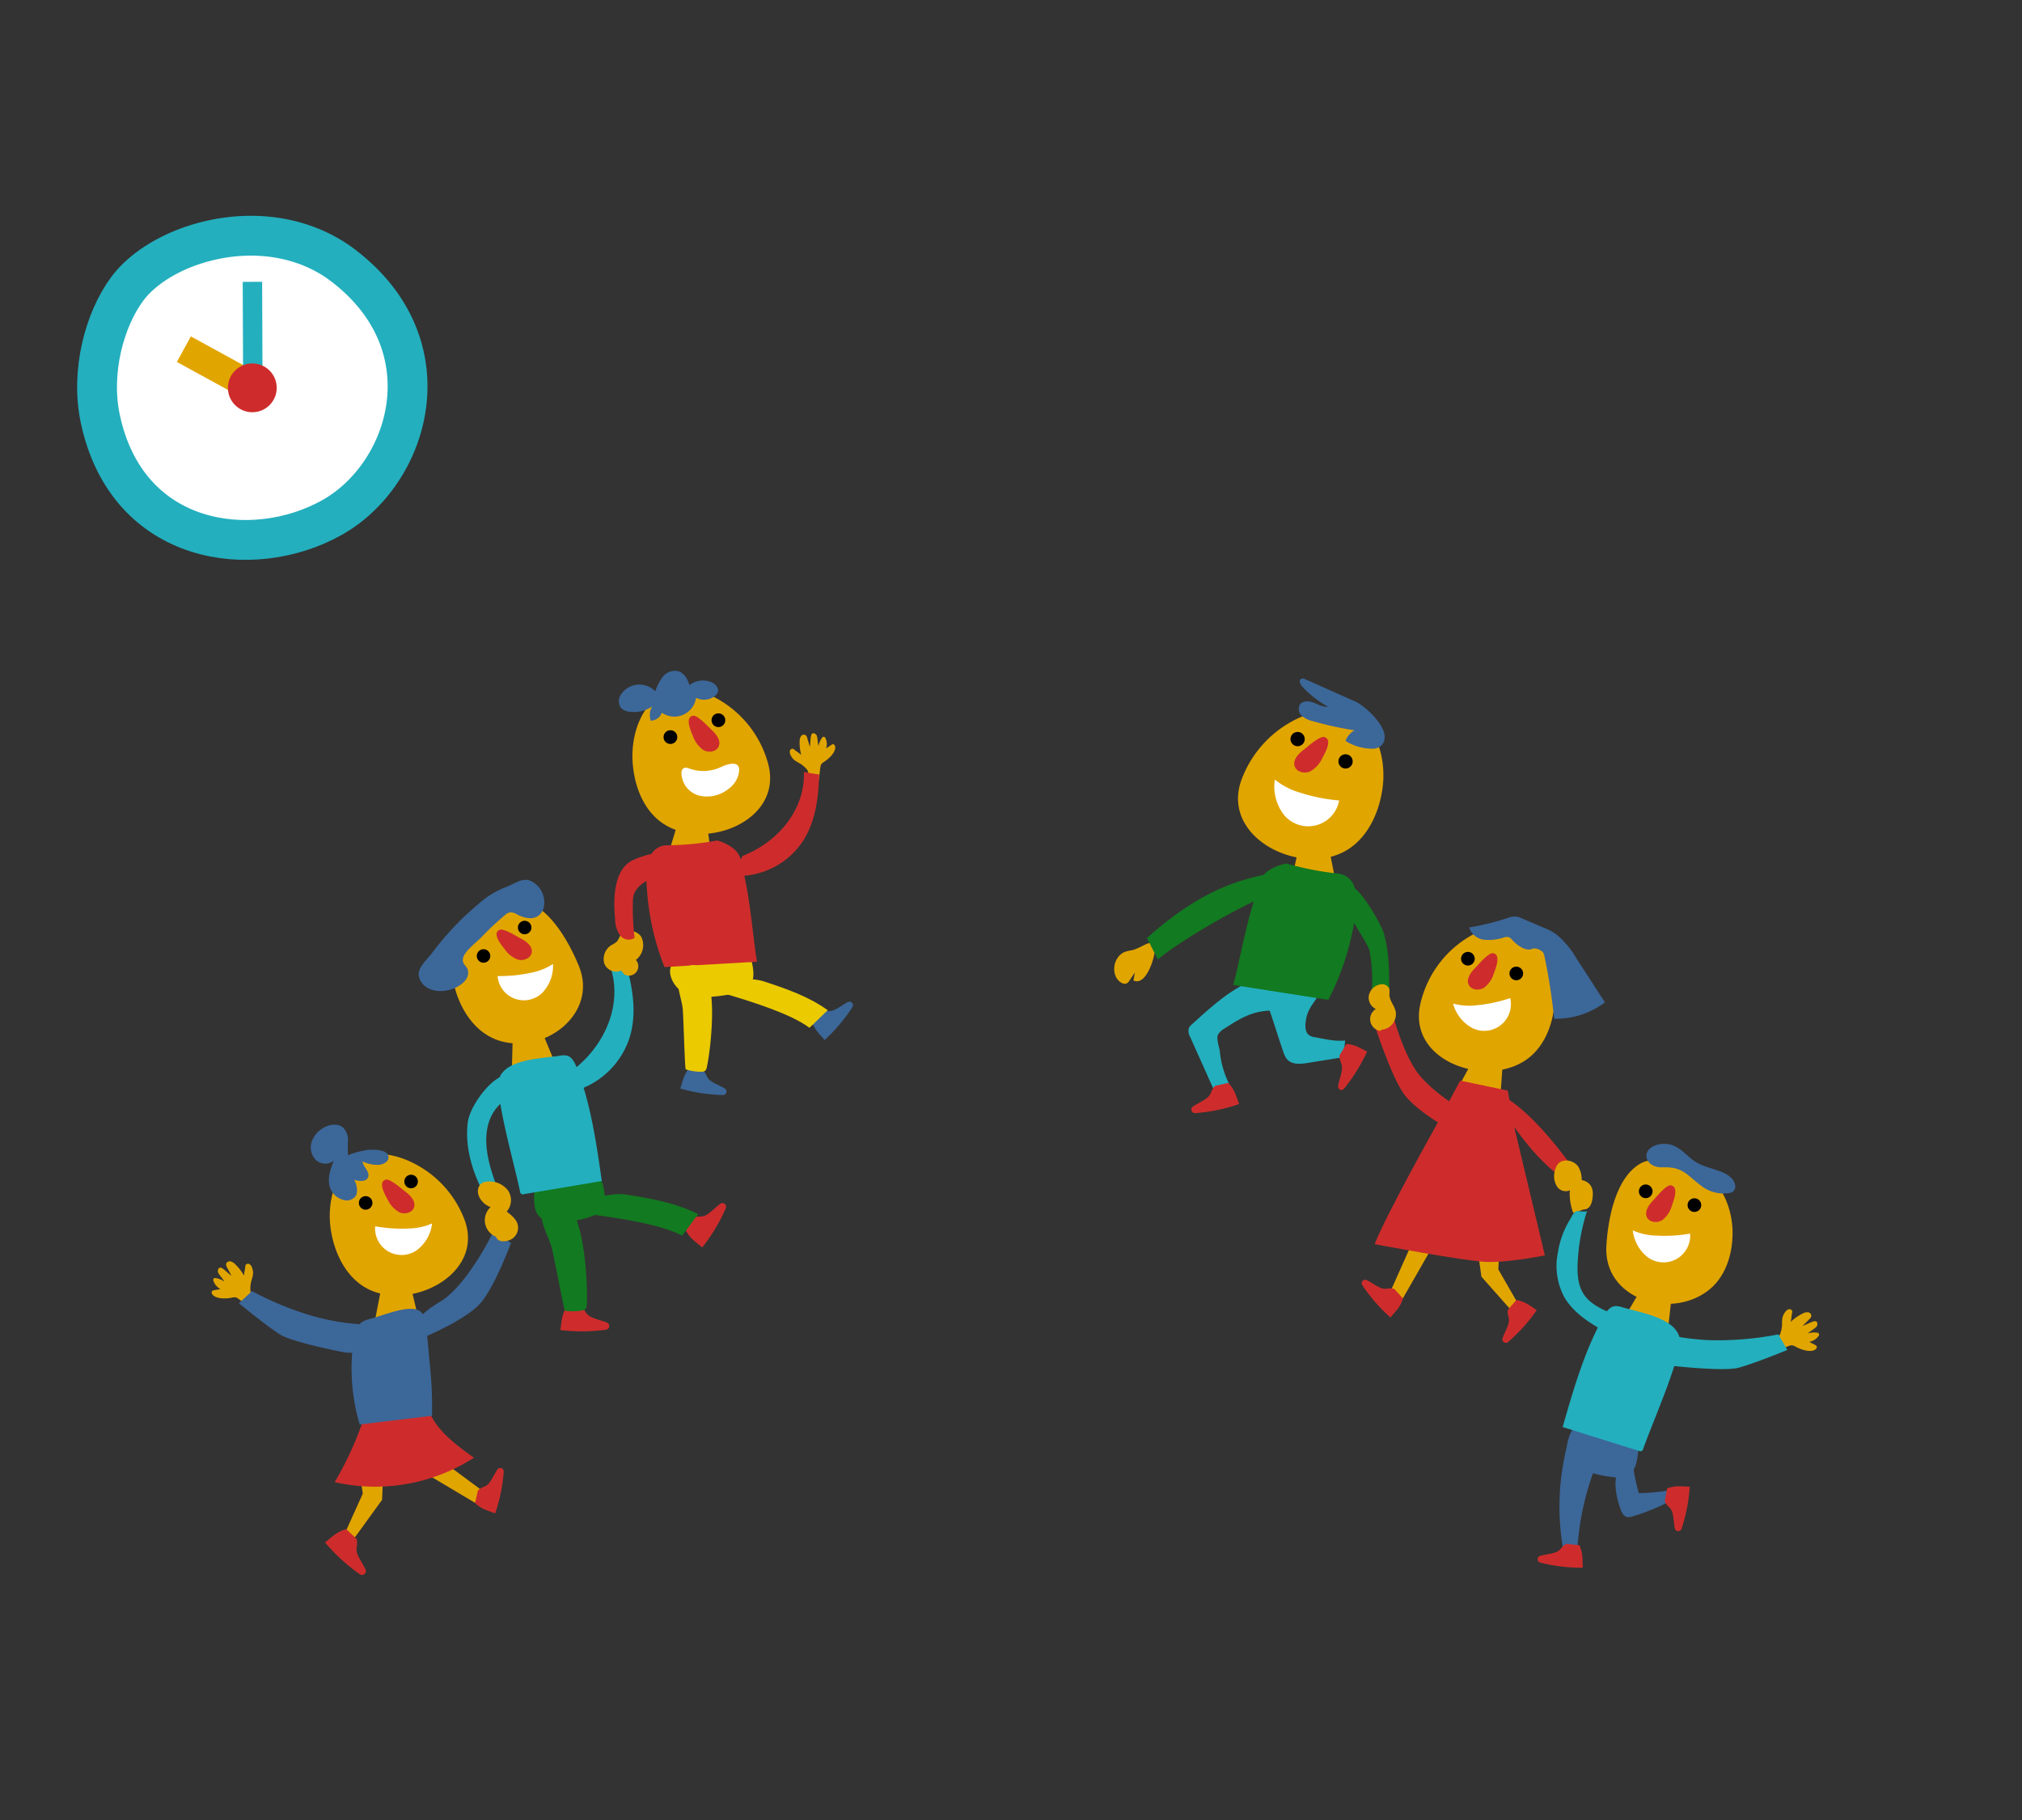 <?xml version="1.0" encoding="UTF-8"?> <svg xmlns="http://www.w3.org/2000/svg" viewBox="0 0 500 450"><rect x="0" y="0" width="500" height="450" fill="#333333" stroke="none"/><defs><style> .cls-1 { fill: #ebca00; } .cls-2 { fill: #e1a500; } .cls-3 { fill: #ce2c2c; } .cls-4 { fill: #3c6799; } .cls-5, .cls-8 { fill: #fff; } .cls-6 { fill: #127a20; } .cls-7 { fill: #23afbe; } .cls-10, .cls-8 { stroke: #23afbe; } .cls-8 { stroke-linecap: round; stroke-linejoin: round; stroke-width: 9.847px; } .cls-10, .cls-9 { fill: none; stroke-miterlimit: 10; } .cls-9 { stroke: #e1a500; stroke-width: 7.2px; } .cls-10 { stroke-width: 4.8px; } </style></defs><title>daily5</title><g id="layout"><g><path class="cls-1" d="M170.153,246.015a12.082,12.082,0,0,0,4.742.5,40.846,40.846,0,0,0,7.407-1.039,6.4,6.4,0,0,0,2.4-.951c2.276-1.69,1.685-5.189.86-7.9.066.217-16.667-.16-17.747.361C163.649,238.994,166.261,244.588,170.153,246.015Z"></path><g><polygon class="cls-2" points="174.8 203.481 175.953 212.386 164.937 212.288 167.81 202.763 174.8 203.481"></polygon><path class="cls-2" d="M190,189.032a26.191,26.191,0,0,0-13.419-16.683c-3.272-1.646-7.089-2.584-10.616-1.6-6.873,1.917-9.923,10.206-9.551,17.332.313,5.966,2.588,12.218,7.553,15.54C174.179,210.454,193.593,203.11,190,189.032Z"></path><path class="cls-3" d="M187.191,237.79c-7.684.451-15.185.874-22.869,1.324a63.344,63.344,0,0,1-4.367-19.583,19.388,19.388,0,0,1,.678-7.411A4.54,4.54,0,0,1,164.945,209a72.354,72.354,0,0,0,12.429-1.19,11.861,11.861,0,0,1,3.254,1.467c2.938,1.867,2.551,3.942,3.1,5.991C185.5,221.864,186.291,232.805,187.191,237.79Z"></path><path class="cls-3" d="M176,180.5c1.165,1.076,2.36,2.652,1.707,4.1-.6,1.334-2.539,1.576-3.8.835a7.034,7.034,0,0,1-2.566-3.471c-.6-1.378-2.018-4.646.047-5C172.506,176.78,175.216,179.775,176,180.5Z"></path><circle cx="165.779" cy="182.249" r="1.701"></circle><circle cx="177.649" cy="178.076" r="1.701"></circle><path class="cls-4" d="M200.725,252.482c.713,2.144,1.678,2.893,3.189,4.667a41.784,41.784,0,0,0,6.86-8.126.871.871,0,0,0-.9-1.338c-.553.119-2.795,1.794-3.853,2.144-1.313.435-1.846-.226-3.189.238Z"></path><path class="cls-4" d="M170.533,263.988c-1.454,1.729-1.588,2.943-2.31,5.159a41.836,41.836,0,0,0,10.515,1.6.872.872,0,0,0,.67-1.467c-.39-.408-2.991-1.443-3.843-2.161-1.058-.892-.773-1.692-1.87-2.594Z"></path><path class="cls-4" d="M163.673,176.2a3.01,3.01,0,0,1-2.731,1.988,3.946,3.946,0,0,1,.351-3.525,8.214,8.214,0,0,1-5.648,1.309,3.247,3.247,0,0,1-2.148-1.007,2.964,2.964,0,0,1,.035-3.236,5.472,5.472,0,0,1,8.513-.795,11.469,11.469,0,0,1,1.85-3.587,3.891,3.891,0,0,1,3.585-1.452c1.591.336,2.595,1.949,2.994,3.526a5.4,5.4,0,0,1,5.445-.744c.969.422,1.893,1.4,1.6,2.418a2.109,2.109,0,0,1-.753,1.006,4.349,4.349,0,0,1-4.647.432,5.421,5.421,0,0,1-9.05,3.212"></path><path class="cls-5" d="M170.683,190.1c-.577-.213-1.275-.466-1.755-.082a1.43,1.43,0,0,0-.419,1.078,5.88,5.88,0,0,0,4.3,5.6,8.418,8.418,0,0,0,7.184-1.529,6.572,6.572,0,0,0,2.53-3.3c1.145-3.882-1.777-3.291-4.034-2.312A10.227,10.227,0,0,1,170.683,190.1Z"></path></g><path class="cls-1" d="M169.571,264.416a12.536,12.536,0,0,0,3.889.576,1.42,1.42,0,0,0,.914-.237,1.477,1.477,0,0,0,.394-.825c.992-4.233,4.038-28.225-4.846-25.015-4.154,1.5-1.559,6.8-1.116,10.358C169,250.837,169.332,264.34,169.571,264.416Z"></path><path class="cls-1" d="M200.158,254.13c1.024-.911,3.511-3.433,4.536-4.344-4.676-3.379-10.22-5.307-15.7-7.1-5.869-1.92-15.987,1.144-8.655,3.335C185.707,247.627,195.633,250.686,200.158,254.13Z"></path><path class="cls-2" d="M195.484,186.665a1.561,1.561,0,0,1-.171-.988.684.684,0,0,1,.742-.546,1.032,1.032,0,0,1,.444.284c.221.2,1.211.844,1.629,1.228a11.061,11.061,0,0,1-.393-3.357,2.234,2.234,0,0,1,.317-1.233.881.881,0,0,1,1.128-.31,1.309,1.309,0,0,1,.449.779l.624,2.1c.143-.615.154-2.061.3-2.675a1.04,1.04,0,0,1,.214-.5c.372-.394,1.067.021,1.239.536s.2,1.923.412,2.429a4.615,4.615,0,0,1,.964-2.126.449.449,0,0,1,.634.043.455.455,0,0,1,.058.085,3.35,3.35,0,0,1,.2,2.64l1.3-.874a.828.828,0,0,1,.378-.17c.369-.03.592.42.591.79-.007,1.379-1.651,2.852-2.809,3.6a2.094,2.094,0,0,0-.68.614c-.357.575-.385,3.852-.8,4.3-.691.754-1.656-.145-2.617-.485.3-1.966.533-2.11-.916-3.393C197.431,188.3,196.26,188.365,195.484,186.665Z"></path><path class="cls-3" d="M183.616,211.639c9.426-3.722,15.536-12.075,15.168-20.748l3.78.621c-.18,5.823-.874,11.8-4.252,16.805a19.29,19.29,0,0,1-17.242,8.221"></path></g><g><path class="cls-3" d="M169.519,304.086c1.1,2.127,2.241,2.75,4.12,4.356a44.329,44.329,0,0,0,5.828-9.659.925.925,0,0,0-1.166-1.251c-.558.217-2.627,2.346-3.677,2.89-1.3.675-1.971.072-3.3.782Z"></path><path class="cls-3" d="M140.116,323.072c-1.235,2.054-1.172,3.349-1.558,5.79a44.315,44.315,0,0,0,11.281-.084.925.925,0,0,0,.457-1.648c-.477-.363-3.374-1.012-4.387-1.622-1.257-.758-1.092-1.643-2.392-2.4Z"></path><path class="cls-6" d="M149.577,296.85a2.989,2.989,0,0,1-2.067,3.417,22.824,22.824,0,0,1-9.756,1.805,6.224,6.224,0,0,1-4.234-1.149c-1.215-1.1-1.45-2.9-1.453-4.539a26.285,26.285,0,0,1,.267-3.8c.034-.4,11.805-2.7,12.942-2.669C149.059,290.013,149.472,293.576,149.577,296.85Z"></path><path class="cls-6" d="M139.726,324.077a13.257,13.257,0,0,0,4.17-.046,1.5,1.5,0,0,0,.918-.4,1.563,1.563,0,0,0,.275-.93c.332-4.6-.487-30.241-9.257-25.394-4.1,2.267-.5,7.382.562,11.037C136.859,309.949,139.464,324.038,139.726,324.077Z"></path><path class="cls-6" d="M168.652,305.511c.922-1.126,3.105-4.183,4.027-5.309-5.463-2.758-11.593-3.851-17.636-4.814-6.469-1.029-16.556,3.871-8.51,4.941C152.428,301.113,163.337,302.659,168.652,305.511Z"></path><g><polygon class="cls-2" points="133.626 254.15 137.028 262.291 126.562 265.056 126.815 255.283 133.626 254.15"></polygon><path class="cls-2" d="M143.146,238.846c-2.6-6.33-7.619-15.186-14.583-16.393-3.465-.6-7.755,2.812-10.846,4.655-6.021,3.591-6.952,11.9-4.932,18.24,1.691,5.3,5.3,10.335,10.75,11.992C134.749,260.749,147.975,250.609,143.146,238.846Z"></path><path class="cls-5" d="M134.16,245.413a6.519,6.519,0,0,1-11.115-4.083,36.071,36.071,0,0,0,8.132-.793,15.1,15.1,0,0,0,5.573-2.194A9.646,9.646,0,0,1,134.16,245.413Z"></path><path class="cls-3" d="M128.806,232.059c1.383.718,2.924,1.9,2.68,3.441-.225,1.421-2,2.153-3.386,1.777a6.912,6.912,0,0,1-3.333-2.623c-.924-1.151-3.117-3.881-1.251-4.747C124.527,229.438,127.873,231.574,128.806,232.059Z"></path><circle cx="119.57" cy="236.366" r="1.671"></circle><circle cx="129.737" cy="229.333" r="1.671"></circle><path class="cls-7" d="M138.424,261.028a4.231,4.231,0,0,1,1.823-.009c1.217.354,1.857,1.656,2.317,2.837,3.5,8.979,4.889,18.617,6.252,28.157l-19.206,3.233a.7.7,0,0,1-1.007-.631c-1.815-8.329-4.414-16.921-5.4-25.385C122.336,261.843,133.1,261.852,138.424,261.028Z"></path><path class="cls-7" d="M141.909,264.384c8.343-6.562,11.964-16.787,8.988-25.381l3.98-.513c1.57,5.9,2.67,12.1.784,18.144a20.206,20.206,0,0,1-14.829,13.43"></path><path class="cls-4" d="M112.914,244.071c-2.922,1.508-7.147,1.414-8.832-1.409-1.7-2.848.93-4.6,2.921-7.254a71.216,71.216,0,0,1,11.251-11.846,21.761,21.761,0,0,1,6.579-4.119c2.455-.86,4.516-2.766,6.762-1.453a5.87,5.87,0,0,1,2.8,6.64,3.667,3.667,0,0,1-1.225,1.766c-1.489,1.11-3.622.578-5.269-.281a3.118,3.118,0,0,0-1.744-.539,2.761,2.761,0,0,0-1.352.733,73.206,73.206,0,0,0-5.8,5.461c-1.2,1.238-4.268,3.5-4.525,5.259-.217,1.479.979,1.68,1.237,2.956C116.1,241.882,114.437,243.284,112.914,244.071Z"></path></g></g><g><polygon class="cls-2" points="321.246 209.302 319.152 218.395 330.555 219.41 328.548 209.268 321.246 209.302"></polygon><path class="cls-7" d="M307.974,243.222c-4.82,2.368-9.126,6.318-13.263,10.076a2.456,2.456,0,0,0-.769,1.013,3,3,0,0,0,.363,2.082l6.018,13.429c1.24-.58,2.448-1.088,3.688-1.668a23.089,23.089,0,0,1-2.379-8.273c-.169-1.109-.938-3.149-.43-4.1a4.119,4.119,0,0,1,1.526-1.432c3.862-2.509,6.833-4.306,11.238-4.464,1.421,4.1,1.917,5.982,3.338,10.086a6.8,6.8,0,0,0,.726,1.625c1.151,1.677,3.316,1.539,5.13,1.248l9-1.443c.146-1.456.322-2.679.469-4.135-2.605.258-4.943-.347-7.525-.818a2.866,2.866,0,0,1-1.638-.709c-.792-.826-.723-2.288-.539-3.516.5-3.37,2.518-4.444,3.748-7.545C320.247,245.178,314.364,244.224,307.974,243.222Z"></path><path class="cls-2" d="M306.991,192.818a27.215,27.215,0,0,1,15.568-15.894c3.551-1.371,7.593-1.954,11.142-.58,6.914,2.679,9.229,11.561,8.121,18.893-.927,6.138-3.914,12.374-9.385,15.307C321.183,216.576,301.847,207.014,306.991,192.818Z"></path><path class="cls-6" d="M304.956,243.531c7.9,1.244,15.616,2.441,23.518,3.686a65.841,65.841,0,0,0,6.5-19.812,20.17,20.17,0,0,0,.05-7.734A4.722,4.722,0,0,0,330.88,216a75.066,75.066,0,0,1-12.734-2.489,12.353,12.353,0,0,0-3.514,1.188c-3.228,1.633-3.037,3.819-3.814,5.882C308.315,227.23,306.392,238.466,304.956,243.531Z"></path><path class="cls-4" d="M335.148,173.454l-12.36-5.5a1.269,1.269,0,0,0-1-.143c-.707.312-.293,1.386.232,1.952a25.487,25.487,0,0,0,6.358,4.97c-1.233.155-2.384-.551-3.544-1s-2.712-.527-3.41.5a2.259,2.259,0,0,0,.5,2.763,6.253,6.253,0,0,0,2.718,1.315,80.224,80.224,0,0,0,10.29,2.252,5.233,5.233,0,0,0-2.22,2.62,12.5,12.5,0,0,0,6.271,1.926,3.4,3.4,0,0,0,2.494-.687C344.986,181.066,337.627,174.557,335.148,173.454Z"></path><path class="cls-3" d="M322.331,185.414c-1.314,1-2.709,2.505-2.18,4.066.488,1.44,2.466,1.887,3.847,1.248A7.312,7.312,0,0,0,327,187.4c.757-1.365,2.557-4.6.457-5.172C326.323,181.919,323.217,184.742,322.331,185.414Z"></path><circle cx="332.727" cy="188.257" r="1.767"></circle><circle cx="320.874" cy="182.739" r="1.767"></circle><path class="cls-3" d="M303.725,267.751c1.607,1.711,1.815,2.963,2.69,5.222a43.447,43.447,0,0,1-10.819,2.253.905.905,0,0,1-.779-1.483c.382-.446,3.021-1.668,3.864-2.461,1.047-.986.706-1.8,1.794-2.8Z"></path><path class="cls-3" d="M332.913,258.148c2.169.1,3.116.847,5.154,1.847a43.957,43.957,0,0,1-5.707,9.182.825.825,0,0,1-1.474-.515c-.036-.586.923-3.3.969-4.462.056-1.437-.7-1.779-.621-3.254Z"></path><path class="cls-2" d="M280.27,242.413l.358-1.943-1.354,2a1.837,1.837,0,0,1-.647.671,1.46,1.46,0,0,1-1.313-.149c-2-1.095-2.281-4.075-1.058-5.993a4.1,4.1,0,0,1,1.683-1.551,8.061,8.061,0,0,1,1.827-.473c2.908-.581,5.989-3.99,5.769.168C285.427,237.183,283.277,243.9,280.27,242.413Z"></path><path class="cls-6" d="M311.029,222.4c-6.936,3.167-19.018,10.126-24.726,14.811-.882-1.771-1.815-3.516-2.7-5.288,8.559-7.579,17.5-13.52,29.819-15.8C313.425,216.123,317.484,219.339,311.029,222.4Z"></path></g><g><polygon class="cls-2" points="364.873 260.944 360.631 268.801 370.893 272.634 371.618 262.768 364.873 260.944"></polygon><path class="cls-2" d="M351.176,248.456A26.048,26.048,0,0,1,363.8,231.311c3.181-1.773,6.933-2.867,10.479-2.04,6.91,1.612,10.292,9.718,10.224,16.813-.056,5.941-2.052,12.248-6.843,15.76C367.8,269.066,348.2,262.594,351.176,248.456Z"></path><path class="cls-3" d="M364.72,239.387c-1.112,1.118-2.232,2.735-1.522,4.143.656,1.3,2.59,1.458,3.812.669a7,7,0,0,0,2.4-3.557c.535-1.395,1.807-4.7-.26-4.961C368.034,235.54,365.469,238.632,364.72,239.387Z"></path><circle cx="374.95" cy="240.688" r="1.691"></circle><circle cx="362.981" cy="237.047" r="1.691"></circle><path class="cls-4" d="M385.386,231.479a22.218,22.218,0,0,1,4.416,5.452l7.067,10.911a20.021,20.021,0,0,1-12.567,4.033,141.306,141.306,0,0,0-2.378-15.367,2.936,2.936,0,0,0-.362-1.035,3.138,3.138,0,0,0-2.454-.965c-1.631.932-3.918-.734-5.182-2.124a2.252,2.252,0,0,0-.782-.655,2.04,2.04,0,0,0-1.247.063,11.966,11.966,0,0,1-4.955.556,4.315,4.315,0,0,1-3.631-3.031,62.829,62.829,0,0,0,9.385-2.3,5.061,5.061,0,0,1,2.346-.388,4.87,4.87,0,0,1,1.1.366l6.421,2.733A11.752,11.752,0,0,1,385.386,231.479Z"></path><path class="cls-5" d="M363.991,254.147a6.6,6.6,0,0,0,9.452-7.365,36.45,36.45,0,0,1-8.081,1.745,15.293,15.293,0,0,1-6.049-.395A9.765,9.765,0,0,0,363.991,254.147Z"></path><path class="cls-5" d="M317.473,201.447a7.774,7.774,0,0,0,13.672-3.532,42.95,42.95,0,0,1-9.556-1.9,18,18,0,0,1-6.354-3.262A11.505,11.505,0,0,0,317.473,201.447Z"></path><polyline class="cls-2" points="349.97 305.545 343.6 319.828 346.911 321 355.284 306.393"></polyline><polyline class="cls-2" points="365.55 310.15 366.33 315.67 373.243 323.474 375.108 321.868 370.504 313.86 370.824 307.442"></polyline><path class="cls-3" d="M374.685,279.679l7.331,30.722s-8.98,1.817-14.443,1.614-27.651-4.39-27.651-4.39c2.822-7.3,15.706-30.229,15.706-30.229l5.439-10.209,11.762,2.462Z"></path><path class="cls-3" d="M346.934,321.072c-.676,2.142-1.624,2.9-3.1,4.689a41.544,41.544,0,0,1-6.945-7.975.866.866,0,0,1,.873-1.344c.551.11,2.806,1.741,3.863,2.073,1.313.413,1.832-.253,3.175.187Z"></path><path class="cls-3" d="M374.975,321.427c2.209.409,3.079,1.257,5.033,2.5a41.572,41.572,0,0,1-7.064,7.869.866.866,0,0,1-1.441-.7c.041-.561,1.384-3,1.584-4.088.249-1.353-.475-1.787-.2-3.174Z"></path><path class="cls-3" d="M362.746,275.172s-7.82-4.487-11.819-9.418-6.675-15.454-6.675-15.454l-4.522,2.6s4.237,13.242,7.482,17.674,12.46,9.4,12.46,9.4Z"></path></g><g><path class="cls-4" d="M387.307,358.292a3.024,3.024,0,0,0,1.6,3.71,23.1,23.1,0,0,0,9.534,3.151,6.3,6.3,0,0,0,4.4-.569c1.369-.934,1.853-2.709,2.082-4.351a26.766,26.766,0,0,0,.255-3.848c.021-.4-11.464-4.331-12.608-4.457C388.768,351.508,387.863,355.023,387.307,358.292Z"></path><polygon class="cls-2" points="406.86 316.975 402.329 324.669 412.442 328.88 413.533 319.047 406.86 316.975"></polygon><path class="cls-2" d="M397.222,308.049c.419-6.912,2.333-17.035,8.607-20.467,3.122-1.709,8.346.158,11.909.913,6.941,1.47,10.549,9.127,10.686,15.855.115,5.632-1.694,11.63-6.374,15C412.425,326.28,396.443,320.893,397.222,308.049Z"></path><path class="cls-5" d="M407.469,310.869a6.6,6.6,0,0,0,10.457-5.853,36.4,36.4,0,0,1-8.253.5,15.283,15.283,0,0,1-5.919-1.3A9.763,9.763,0,0,0,407.469,310.869Z"></path><path class="cls-3" d="M408.737,296.86c-1.09,1.14-2.179,2.778-1.442,4.173.68,1.287,2.617,1.408,3.824.595a6.993,6.993,0,0,0,2.334-3.6c.509-1.405,1.717-4.736-.354-4.956C411.977,292.952,409.472,296.091,408.737,296.86Z"></path><circle cx="418.99" cy="297.966" r="1.691"></circle><circle cx="406.954" cy="294.555" r="1.691"></circle><path class="cls-2" d="M441.456,324.381a1.645,1.645,0,0,1,.836-.656.723.723,0,0,1,.883.417,1.085,1.085,0,0,1-.043.557c-.079.309-.178,1.555-.327,2.138a11.756,11.756,0,0,1,2.941-2.056,2.351,2.351,0,0,1,1.31-.324.933.933,0,0,1,.857.9,1.392,1.392,0,0,1-.5.811l-1.647,1.639c.645-.176,2-.893,2.645-1.069a1.126,1.126,0,0,1,.576-.052c.555.15.517,1.008.122,1.426s-1.69,1.163-2.063,1.6a4.889,4.889,0,0,1,2.472-.165.476.476,0,0,1,.228.71,3.553,3.553,0,0,1-2.363,1.513l1.469.776a.883.883,0,0,1,.349.267c.214.33-.093.764-.44.949-1.29.687-3.492-.107-4.774-.811a2.216,2.216,0,0,0-.913-.326c-.717-.044-3.79,1.577-4.421,1.418-1.051-.267-.7-1.619-.863-2.687,1.987-.709,2.238-.564,2.707-2.562C440.913,327.017,440.259,325.96,441.456,324.381Z"></path><path class="cls-7" d="M413.115,337.66s13.033,1.509,16.771.525,12.092-4.4,12.092-4.4l-2.221-3.855a78.342,78.342,0,0,1-16.312,1.448c-10.53-.3-15.845-3.144-16.731-2.221S406.5,336.5,413.115,337.66Z"></path><path class="cls-4" d="M410.155,282.963a6.165,6.165,0,0,1,3.552.25c2.182.84,3.627,2.839,5.6,4.071,1.889,1.181,4.172,1.605,6.263,2.418,1.578.614,3.211,1.661,3.484,3.286a1.7,1.7,0,0,1-.54,1.655,2.255,2.255,0,0,1-1.011.349,8.884,8.884,0,0,1-6.356-1.47c-3.944-2.77-4.73-5.092-10.033-4.9C406.724,288.781,405.332,284.062,410.155,282.963Z"></path><path class="cls-7" d="M401.1,323.21a4.284,4.284,0,0,0-1.827-.26c-1.268.187-2.09,1.405-2.713,2.525-4.744,8.521-7.462,17.993-10.142,27.369l18.81,5.885a.943.943,0,0,0,.769.014.929.929,0,0,0,.328-.509c2.965-8.1,6.753-16.357,8.91-24.706C417.121,326.241,406.329,324.769,401.1,323.21Z"></path><path class="cls-4" d="M387.261,358.519a60.752,60.752,0,0,0-.525,25.595l3.238.449a67.914,67.914,0,0,1,4.824-22.626"></path><path class="cls-4" d="M400.737,373.166c.278.8.713,1.677,1.531,1.9a2.774,2.774,0,0,0,1.512-.153,52.406,52.406,0,0,0,8.927-3.607,4.607,4.607,0,0,0,1.682-1.243,1.67,1.67,0,0,0,.109-1.961,44.643,44.643,0,0,1-9.25,1.08,50.99,50.99,0,0,1-1.662-8.586C398.222,362.816,399.1,368.437,400.737,373.166Z"></path><path class="cls-3" d="M390.534,382.059c.937,2.042.744,3.241.85,5.556a41.544,41.544,0,0,1-10.5-1.251.867.867,0,0,1-.255-1.583c.483-.288,3.249-.592,4.256-1.055,1.25-.575,1.188-1.418,2.479-1.992Z"></path><path class="cls-3" d="M412.239,368.028c2.105-.785,3.287-.5,5.6-.441a41.556,41.556,0,0,1-2.015,10.381.867.867,0,0,1-1.6.138c-.252-.5-.353-3.283-.742-4.321-.482-1.289-1.326-1.289-1.805-2.618Z"></path></g><path class="cls-3" d="M371.893,274.554s5.585,10.25,14.4,16.728l2.891-2.187s-9.044-13.158-16.932-17.715S371.893,274.554,371.893,274.554Z"></path><path class="cls-2" d="M391.641,299.031s2.175.3,2.231-3.832-4.722-3.561-4.722-3.561-.966.941-1,3.484a13.587,13.587,0,0,0,.889,4.782Z"></path><path class="cls-2" d="M388.687,294.037a2.59,2.59,0,0,1-3.6-.569,4.754,4.754,0,0,1-.612-3.917,3.961,3.961,0,0,1,.743-1.7c1.23-1.488,3.856-1.034,5,.523a6.1,6.1,0,0,1,.426,5.551"></path><path class="cls-7" d="M385.25,309.629A16.468,16.468,0,0,0,386.7,320.5c2.187,3.969,6.226,6.515,10.173,8.74l2.3-4.253c-2.875-1.158-5.933-2.464-7.6-5.075-1.443-2.259-1.577-5.1-1.447-7.775a49.319,49.319,0,0,1,2.34-12.791c-.161.5-2.294-.028-2.65.147-.951.468-1.1,1.339-1.682,2.189A21.843,21.843,0,0,0,385.25,309.629Z"></path><path class="cls-6" d="M338.637,235.027a36.793,36.793,0,0,1,.421,11.441l4.457-.779c.024-5.034.038-10.148-1.336-14.992-.551-1.944-7.681-15.327-10.547-11.365C329.827,221.828,338.017,232.46,338.637,235.027Z"></path><path class="cls-2" d="M341.349,254.9a2.941,2.941,0,0,1-1.133-5.421,3.13,3.13,0,0,1-1.728-3.344,3.514,3.514,0,0,1,2.7-2.711,1.983,1.983,0,0,1,2.356,1.018,5,5,0,0,1,.023,1.457c.012,1.491,1.215,2.706,1.556,4.157a3.873,3.873,0,0,1-3.493,4.55"></path><g><polygon class="cls-2" points="101.422 317.368 103.453 325.997 92.624 327.012 94.485 317.368 101.422 317.368"></polygon><path class="cls-2" d="M114.892,301.644a25.859,25.859,0,0,0-14.862-15.031c-3.379-1.286-7.223-1.822-10.588-.5-6.556,2.576-8.716,11.025-7.631,17.985.908,5.828,3.774,11.739,8.986,14.5C101.515,324.278,119.842,315.107,114.892,301.644Z"></path><path class="cls-3" d="M100.285,294.678c1.252.94,2.585,2.367,2.089,3.853-.457,1.371-2.334,1.8-3.649,1.2a6.943,6.943,0,0,1-2.871-3.149c-.726-1.293-2.45-4.36-.457-4.911C96.476,291.375,99.44,294.044,100.285,294.678Z"></path><circle cx="90.421" cy="297.425" r="1.679"></circle><circle cx="101.657" cy="292.13" r="1.679"></circle><path class="cls-5" d="M103.119,309.074A6.55,6.55,0,0,1,92.776,303.2a36.2,36.2,0,0,0,8.19.554,15.167,15.167,0,0,0,5.885-1.256A9.69,9.69,0,0,1,103.119,309.074Z"></path><polyline class="cls-2" points="107.276 359.704 119.756 368.943 117.465 371.572 103.096 363.031"></polyline><polyline class="cls-2" points="94.742 364.703 94.481 370.84 87.74 380.143 85.522 378.582 89.709 369.305 88.668 362.302"></polyline><path class="cls-3" d="M117.48,371.645c1.63,1.523,2.821,1.717,4.968,2.542A41.281,41.281,0,0,0,124.56,363.9a.86.86,0,0,0-1.411-.736c-.423.364-1.576,2.875-2.328,3.678-.934,1-1.708.676-2.653,1.712Z"></path><path class="cls-3" d="M85.621,378.085c-2.379.686-3.241,1.709-5.25,3.285a45.78,45.78,0,0,0,8.594,7.869.955.955,0,0,0,1.5-.925c-.1-.61-1.841-3.139-2.178-4.313-.418-1.457.33-2.011-.119-3.5Z"></path><path class="cls-2" d="M62.335,313.459a1.646,1.646,0,0,0-.6-.869.718.718,0,0,0-.96.136,1.079,1.079,0,0,0-.123.54c-.016.317-.289,1.527-.32,2.124a11.686,11.686,0,0,0-2.183-2.816A2.349,2.349,0,0,0,57,311.881a.928.928,0,0,0-1.077.6,1.382,1.382,0,0,0,.236.916l1.079,2.04c-.56-.357-1.633-1.436-2.193-1.793a1.113,1.113,0,0,0-.53-.219c-.571-.021-.787.8-.536,1.316s1.26,1.6,1.484,2.126a4.865,4.865,0,0,0-2.3-.885.473.473,0,0,0-.425.606,3.531,3.531,0,0,0,1.794,2.131l-1.621.3a.875.875,0,0,0-.409.151c-.3.249-.137.751.137,1.028,1.022,1.032,3.343.928,4.766.637a2.222,2.222,0,0,1,.962-.04c.693.17,3.129,2.612,3.774,2.646,1.075.057,1.137-1.33,1.609-2.293-1.674-1.257-1.955-1.194-1.812-3.226C62.073,316.118,63,315.308,62.335,313.459Z"></path><path class="cls-4" d="M85.3,334.4s-12.8-2.407-16.056-4.441-10.171-7.73-10.171-7.73l3.241-3A77.817,77.817,0,0,0,77.351,325.4c10.071,2.82,15.949,1.684,16.517,2.82S91.911,335.242,85.3,334.4Z"></path><path class="cls-4" d="M101.988,327.77s1.517-2.755,6.932-5.982c6.67-3.975,13.139-17.345,13.139-17.345l4.3,2.892s-3.926,10.615-7.453,14.775-13.995,8.5-13.995,8.5Z"></path><path class="cls-4" d="M93.688,288.014a8.766,8.766,0,0,1-4.055-.852c.2,1.423,1.944,2.61,1.381,3.933-.5,1.171-2.194.989-3.407.6a5.748,5.748,0,0,1,.67,2.39,2.881,2.881,0,0,1-.324,1.645,2.788,2.788,0,0,1-3.1.935,4.756,4.756,0,0,1-3.09-2.626c-.991-2.226-.133-4.8.791-7.055a3.4,3.4,0,0,1-4.4-.142,4.407,4.407,0,0,1-1.109-4.44,6.326,6.326,0,0,1,3.036-3.595c1.491-.839,3.533-1.115,4.8.035a4.413,4.413,0,0,1,1.17,3.247,27.06,27.06,0,0,0,.016,3.546,20.226,20.226,0,0,1,5.133-1.343c1.117-.09,3.9-.043,4.6,1.06C96.689,286.748,95.254,287.837,93.688,288.014Z"></path><path class="cls-3" d="M89.639,351.656a82.779,82.779,0,0,1-6.876,14.8,45.1,45.1,0,0,0,34.436-6.036c-4.971-3.515-10.292-7.523-11.779-13.427"></path><path class="cls-4" d="M91.592,326.079a6.382,6.382,0,0,0-2.238.914c-1.278.951-1.676,2.667-1.907,4.244a49.094,49.094,0,0,0,1.5,20.975l17.886-2.152a102.075,102.075,0,0,0-.608-13.272l-.558-6.231c-.228-2.55-.041-6.447-3.2-6.884C99.34,323.241,94.614,325.282,91.592,326.079Z"></path></g><path class="cls-7" d="M115.65,277.661c-.7,6.052,1.191,12.161,3.952,17.4l2.118-1.308a1.492,1.492,0,0,0,.7-.707,1.826,1.826,0,0,0-.128-1.182c-1.361-3.951-2.5-8.2-1.878-12.385.636-4.248,3.367-7.727,7.124-8.5C128.176,258.866,116.406,271.125,115.65,277.661Z"></path><path class="cls-2" d="M122.667,305.791a4.39,4.39,0,0,1-1.349-7.327c-2.114-.746-3.775-3.127-2.922-5a2.117,2.117,0,0,1,.673-.872,2.748,2.748,0,0,1,1.254-.418,5.721,5.721,0,0,1,5.332,2.217,4.323,4.323,0,0,1-.356,5.185c1.19.9,2.439,1.914,2.734,3.269a3.29,3.29,0,0,1-1.695,3.624C124.945,307.161,123.024,307.133,122.667,305.791Z"></path><path class="cls-2" d="M153.629,239.939a3.091,3.091,0,0,1-4.221-1.793,4.037,4.037,0,0,1,1.844-4.5,5.365,5.365,0,0,0,1.366-.923,9.53,9.53,0,0,0,.745-1.367c1.088-1.805,4.178-1.473,5.239.347a4.615,4.615,0,0,1-1.364,5.643,2.318,2.318,0,0,1-2.919,3.54"></path><path class="cls-3" d="M152.121,227.5a6.769,6.769,0,0,0,1.227,3.783,2.646,2.646,0,0,0,3.578.595,59.991,59.991,0,0,1-.411-9.4c.2-5.723,10.205-6.907,14.361-7.992-1.1-2.259-4.956-5.857-14.125-1.932C151.4,214.845,151.7,223.113,152.121,227.5Z"></path><g><path class="cls-8" d="M24.8,103.545c-2.476-11.676,1.065-24.635,6.722-32.2,3.722-4.975,10.038-8.617,15.921-10.614,13.162-4.468,27.241-2.83,37.375,4.879,26.173,19.911,16.483,51.558-2.7,62.341C62.522,138.968,31.462,134.94,24.8,103.545Z"></path><line class="cls-9" x1="45.466" y1="86.337" x2="62.521" y2="95.673"></line><line class="cls-10" x1="62.521" y1="95.673" x2="62.421" y2="69.686"></line><circle class="cls-3" cx="62.394" cy="95.893" r="6.034"></circle></g></g></svg> 